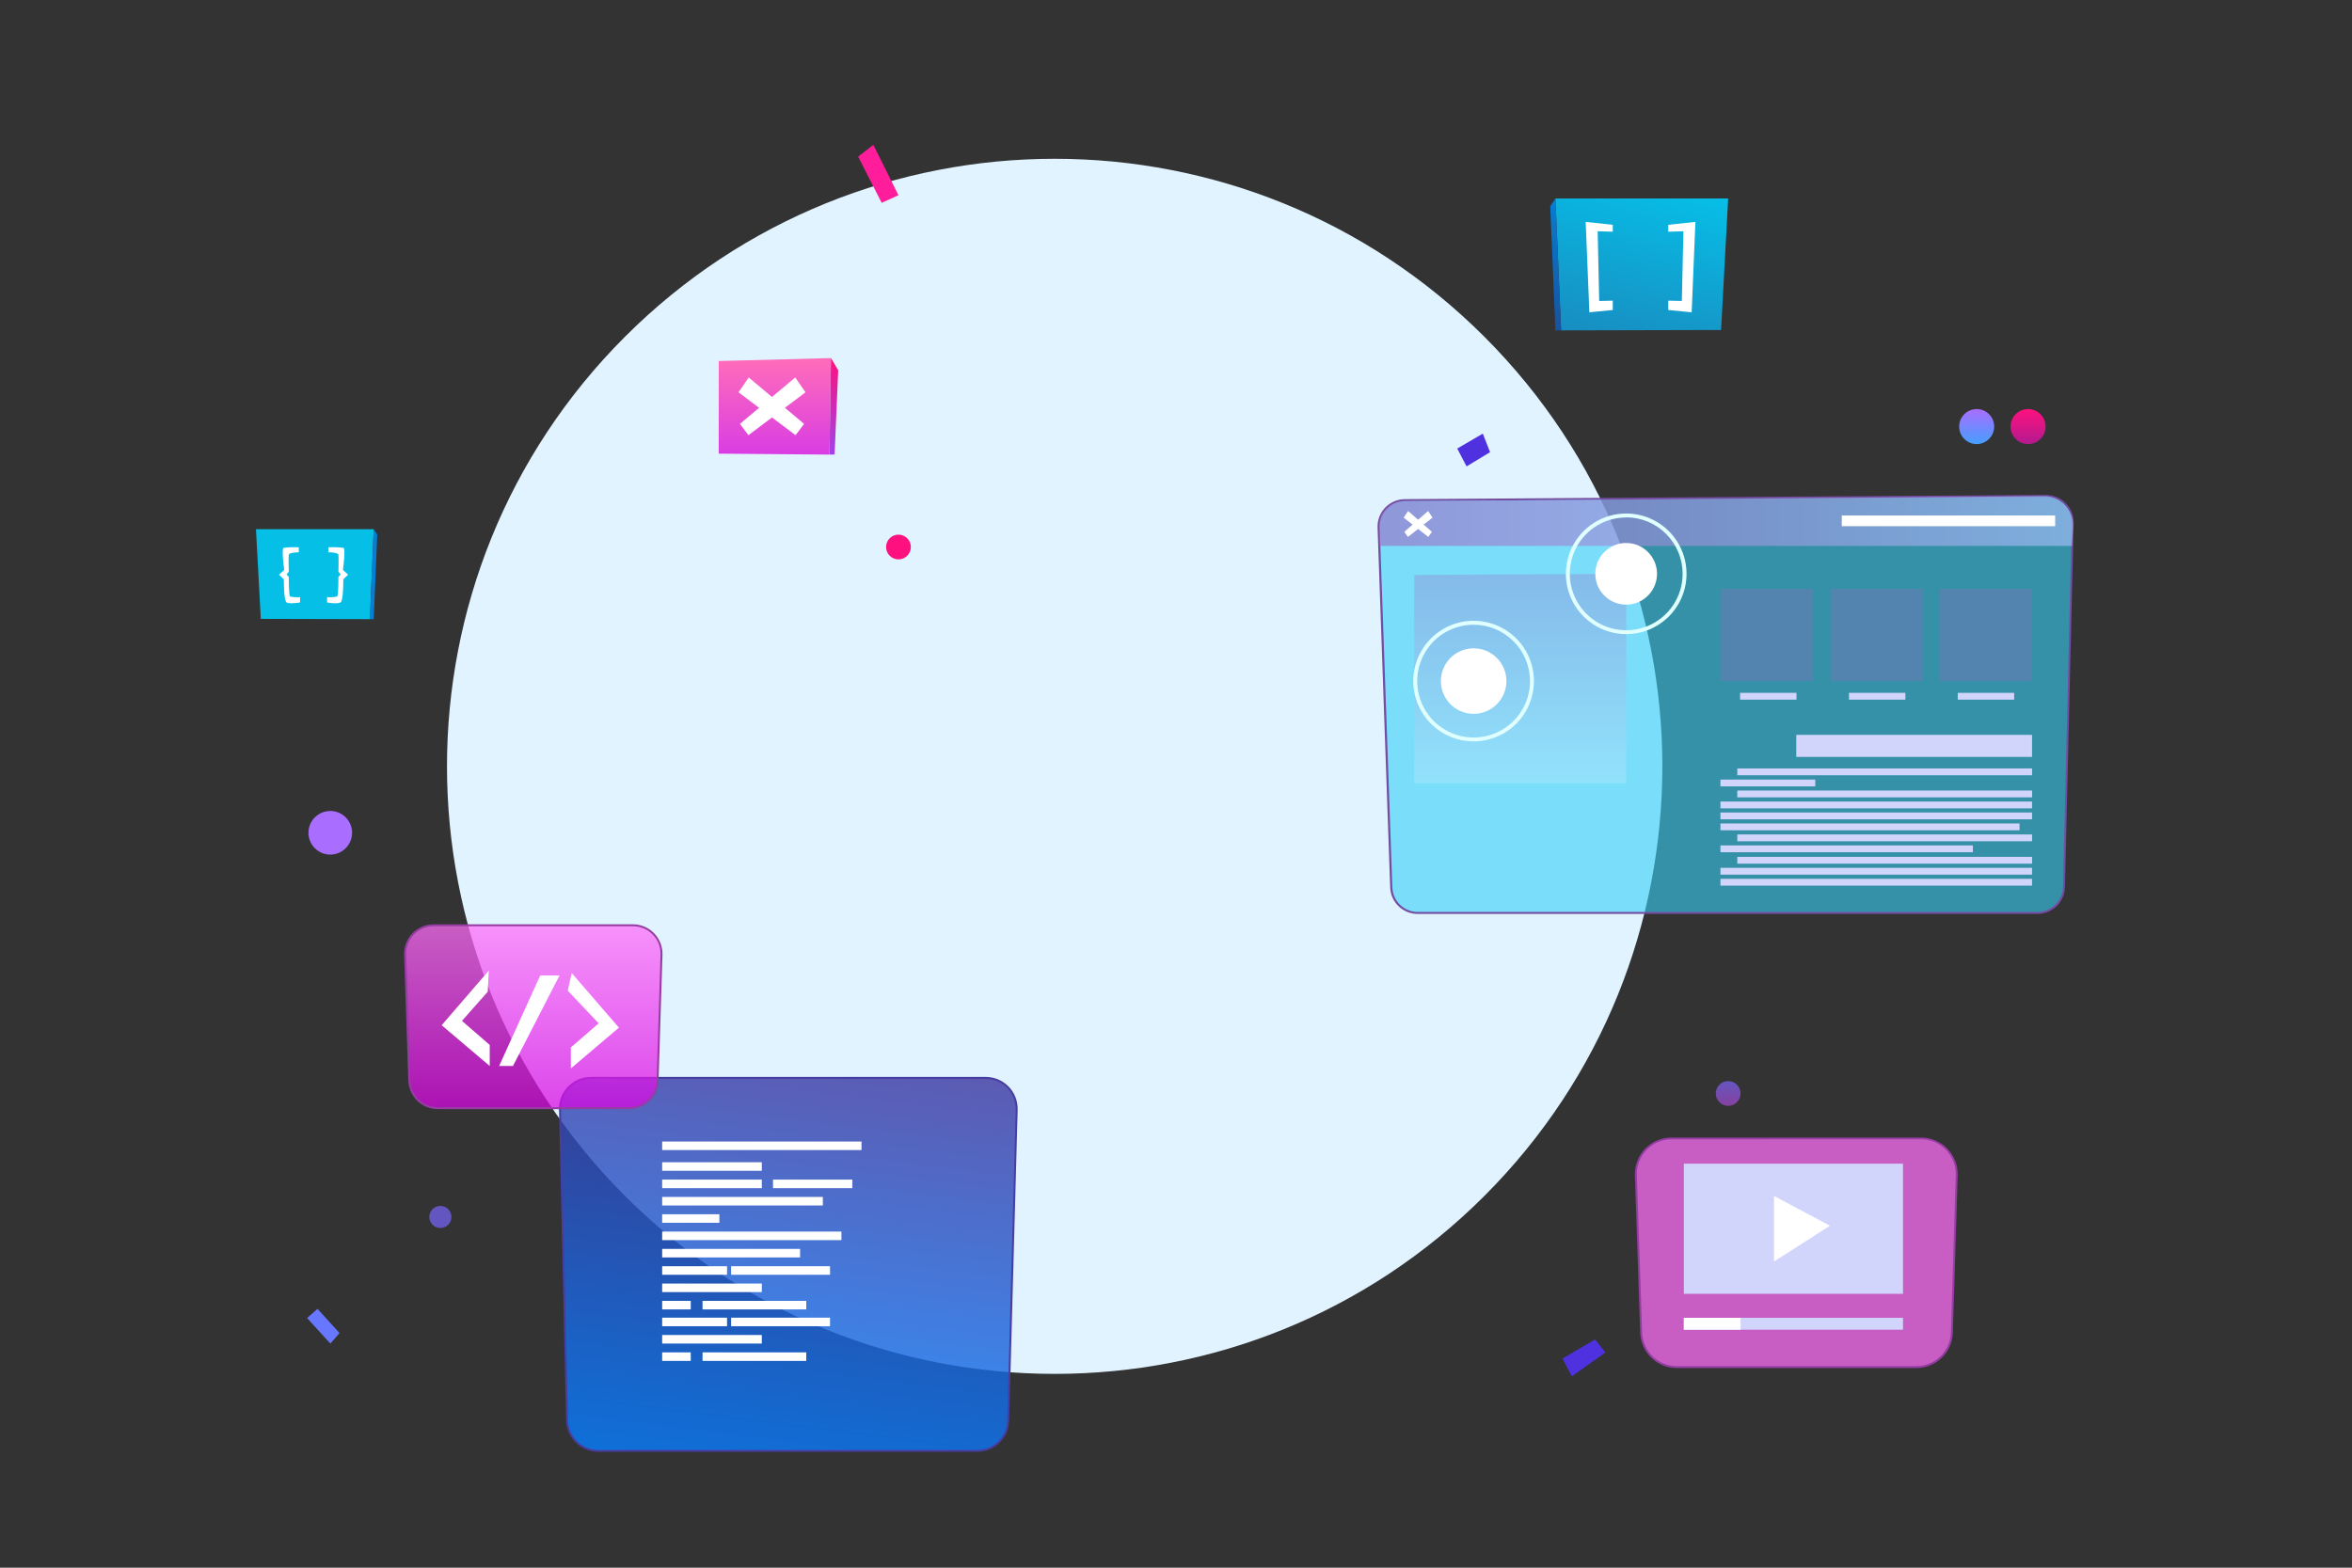 <?xml version="1.0" encoding="UTF-8"?> <svg xmlns="http://www.w3.org/2000/svg" width="600" height="400" viewBox="0 0 600 400" fill="none"><rect x="0" y="0" width="600" height="400" fill="#333333" stroke="none"/> <g clip-path="url(#clip0_1214_655)"> <path d="M148.21 196.1C148.21 195.853 148.33 195.733 148.57 195.74L155.27 195.94C155.847 195.941 156.42 196.046 156.96 196.25C157.383 196.407 157.763 196.66 158.07 196.99C158.352 197.32 158.554 197.71 158.66 198.13C158.784 198.61 158.835 199.105 158.81 199.6L158.76 201.45C158.747 201.945 158.666 202.437 158.52 202.91C158.382 203.32 158.157 203.695 157.86 204.01C157.533 204.32 157.14 204.553 156.71 204.69C156.155 204.852 155.577 204.919 155 204.89L151.39 204.78L150.64 202.66H150.55L150.48 204.75L147.95 204.67L148.21 196.1ZM150.55 202.43L154.84 202.56C155.198 202.597 155.557 202.493 155.84 202.27C156.091 201.953 156.212 201.553 156.18 201.15L156.23 199.65C156.281 199.247 156.185 198.838 155.96 198.5C155.677 198.274 155.322 198.157 154.96 198.17L150.86 198.05C150.838 198.039 150.814 198.033 150.79 198.033C150.766 198.033 150.742 198.039 150.72 198.05C150.706 198.089 150.706 198.131 150.72 198.17L150.55 202.43Z" fill="#F1F1F4"></path> <path d="M162.45 199.93H162.36L162.28 202.61C162.275 202.633 162.276 202.657 162.282 202.679C162.288 202.702 162.299 202.723 162.315 202.74C162.33 202.758 162.35 202.771 162.371 202.78C162.393 202.789 162.417 202.792 162.44 202.79L170 203L169.93 205.32L160 205C159.95 205.004 159.901 204.996 159.855 204.978C159.808 204.959 159.767 204.931 159.733 204.894C159.7 204.858 159.675 204.814 159.66 204.767C159.646 204.719 159.642 204.669 159.65 204.62L159.9 196.41C159.895 196.361 159.901 196.311 159.918 196.264C159.935 196.218 159.963 196.175 159.998 196.141C160.034 196.106 160.077 196.08 160.124 196.064C160.171 196.049 160.221 196.044 160.27 196.05L169.88 196.35C170.12 196.35 170.24 196.48 170.23 196.73L170.16 199.05L167.79 199.85H167.69V198.65C167.69 198.56 167.69 198.52 167.57 198.52L162.5 198.36C162.478 198.351 162.454 198.346 162.43 198.346C162.406 198.346 162.382 198.351 162.36 198.36C162.351 198.399 162.351 198.44 162.36 198.48V199.6L166.53 199.72V201.54L163.03 201.44L162.45 199.93Z" fill="#F1F1F4"></path> <path d="M179.21 199.77H179.11V198.77C179.11 198.67 179.11 198.62 178.97 198.62L174.25 198.48C174.186 198.468 174.121 198.47 174.058 198.488C173.996 198.505 173.938 198.537 173.89 198.58C173.816 198.666 173.777 198.777 173.78 198.89V199.11C173.758 199.228 173.783 199.35 173.85 199.45C173.949 199.515 174.062 199.556 174.18 199.57L179.71 200.51C180.017 200.558 180.316 200.646 180.6 200.77C180.824 200.867 181.025 201.01 181.19 201.19C181.348 201.369 181.455 201.586 181.5 201.82C181.566 202.109 181.592 202.404 181.58 202.7V203.41C181.581 203.75 181.527 204.088 181.42 204.41C181.325 204.677 181.167 204.917 180.96 205.11C180.719 205.31 180.435 205.45 180.13 205.52C179.724 205.613 179.306 205.65 178.89 205.63L170.89 205.39L170.96 203.07L178.09 203.28C178.31 203.28 178.45 203.28 178.52 203.18C178.604 203.06 178.647 202.916 178.64 202.77V202.53C178.651 202.473 178.651 202.415 178.639 202.358C178.627 202.301 178.603 202.247 178.57 202.2C178.489 202.122 178.382 202.076 178.27 202.07L172.93 201.23C172.614 201.184 172.305 201.1 172.01 200.98C171.775 200.893 171.563 200.752 171.39 200.57C171.229 200.397 171.112 200.188 171.05 199.96C170.979 199.683 170.952 199.396 170.97 199.11V198.48C170.962 198.206 171.008 197.934 171.106 197.678C171.204 197.422 171.351 197.188 171.54 196.99C172.03 196.607 172.653 196.435 173.27 196.51L181.27 196.75C181.323 196.746 181.376 196.754 181.426 196.774C181.475 196.794 181.52 196.825 181.555 196.865C181.591 196.904 181.617 196.951 181.632 197.002C181.646 197.054 181.649 197.108 181.64 197.16L181.58 199L179.21 199.77Z" fill="#F1F1F4"></path> <path d="M182.57 205.72L182.84 196.78L185.37 196.86L185.1 205.8L182.57 205.72Z" fill="#F1F1F4"></path> <path d="M194.49 202.25C194.5 202.11 194.5 201.97 194.49 201.83C194.49 201.69 194.49 201.57 194.49 201.46V201.35L196.99 201.42L196.86 205.81C196.86 206.04 196.75 206.15 196.54 206.15L189.81 205.94C189.234 205.935 188.663 205.834 188.12 205.64C187.704 205.488 187.331 205.236 187.035 204.907C186.738 204.577 186.527 204.18 186.42 203.75C186.301 203.27 186.25 202.775 186.27 202.28L186.33 200.44C186.333 199.941 186.414 199.445 186.57 198.97C186.697 198.558 186.924 198.183 187.23 197.88C187.553 197.564 187.947 197.331 188.38 197.2C188.93 197.033 189.506 196.966 190.08 197L196.78 197.2C197.02 197.2 197.13 197.33 197.12 197.58L197.07 199.51L194.69 200.3H194.59V199.44C194.59 199.36 194.59 199.32 194.48 199.32L190.21 199.19C190.004 199.162 189.796 199.162 189.59 199.19C189.432 199.222 189.286 199.298 189.17 199.41C189.052 199.53 188.966 199.678 188.92 199.84C188.86 200.062 188.83 200.29 188.83 200.52L188.78 202.1C188.723 202.5 188.819 202.908 189.05 203.24C189.325 203.482 189.684 203.608 190.05 203.59L194.29 203.71C194.38 203.71 194.43 203.71 194.43 203.57L194.49 202.25Z" fill="#F1F1F4"></path> <path d="M202.31 197.37C202.438 197.355 202.568 197.383 202.679 197.45C202.789 197.517 202.874 197.619 202.92 197.74L206.11 204.27C206.132 204.314 206.164 204.352 206.204 204.38C206.245 204.408 206.291 204.425 206.34 204.43H206.48C206.506 204.435 206.534 204.434 206.56 204.426C206.585 204.418 206.609 204.405 206.629 204.386C206.648 204.368 206.663 204.345 206.672 204.319C206.681 204.294 206.684 204.267 206.68 204.24L206.88 197.51L209.18 197.58L208.92 206.17C208.92 206.4 208.8 206.52 208.57 206.51L204.93 206.4C204.798 206.408 204.667 206.38 204.55 206.32C204.446 206.246 204.363 206.146 204.31 206.03L201 199.51C200.981 199.464 200.949 199.425 200.908 199.396C200.868 199.368 200.82 199.352 200.77 199.35H200.64C200.51 199.35 200.45 199.41 200.44 199.54L200.24 206.26L197.94 206.19L198.2 197.61C198.2 197.37 198.33 197.25 198.55 197.26L202.31 197.37Z" fill="#F1F1F4"></path> <path d="M378.663 305.149C439.202 244.61 439.202 146.457 378.663 85.918C318.124 25.379 219.971 25.379 159.432 85.918C98.893 146.457 98.893 244.61 159.432 305.149C219.971 365.688 318.124 365.688 378.663 305.149Z" fill="#E0F3FF"></path> <path opacity="0.6" d="M351.66 134.61L354.88 226.41C354.94 228.163 355.678 229.824 356.94 231.042C358.201 232.26 359.886 232.941 361.64 232.94H519.77C521.536 232.938 523.232 232.245 524.495 231.011C525.758 229.776 526.488 228.096 526.53 226.33L528.74 133.47C528.763 132.565 528.603 131.664 528.271 130.821C527.939 129.979 527.442 129.212 526.807 128.565C526.173 127.919 525.415 127.407 524.579 127.059C523.743 126.711 522.846 126.534 521.94 126.54L358.37 127.61C357.466 127.616 356.572 127.804 355.742 128.161C354.912 128.519 354.161 129.039 353.536 129.692C352.91 130.345 352.422 131.116 352.1 131.961C351.777 132.806 351.628 133.706 351.66 134.61Z" fill="#36D1F7"></path> <path d="M519.77 233.19H361.64C359.823 233.191 358.076 232.485 356.77 231.222C355.463 229.958 354.7 228.236 354.64 226.42L351.42 134.62C351.385 133.679 351.54 132.741 351.876 131.861C352.212 130.982 352.722 130.179 353.376 129.501C354.03 128.824 354.813 128.285 355.68 127.917C356.546 127.549 357.478 127.359 358.42 127.36L521.99 126.29C522.921 126.294 523.841 126.481 524.699 126.842C525.557 127.202 526.336 127.728 526.99 128.39C527.647 129.06 528.162 129.854 528.506 130.727C528.849 131.6 529.014 132.532 528.99 133.47L526.77 226.34C526.731 228.17 525.976 229.913 524.667 231.193C523.359 232.474 521.601 233.19 519.77 233.19V233.19ZM522 126.79L358.43 127.86C357.559 127.867 356.699 128.049 355.899 128.395C355.1 128.74 354.378 129.243 353.775 129.872C353.173 130.501 352.703 131.244 352.393 132.058C352.083 132.872 351.939 133.74 351.97 134.61L355.19 226.4C355.242 228.09 355.951 229.693 357.167 230.867C358.383 232.042 360.009 232.696 361.7 232.69H519.77C521.468 232.68 523.096 232.012 524.31 230.825C525.524 229.639 526.231 228.027 526.28 226.33L528.5 133.46C528.52 132.591 528.366 131.727 528.047 130.919C527.729 130.11 527.252 129.374 526.644 128.752C526.037 128.131 525.311 127.637 524.51 127.3C523.709 126.963 522.849 126.79 521.98 126.79H522Z" fill="#744CA2"></path> <path style="mix-blend-mode:multiply" opacity="0.6" d="M351.89 139.29H528.56L528.84 134.45C528.899 133.437 528.749 132.422 528.4 131.469C528.051 130.516 527.51 129.644 526.811 128.908C526.112 128.173 525.269 127.588 524.335 127.191C523.401 126.794 522.395 126.593 521.38 126.6L357.88 127.89C357.069 127.896 356.267 128.064 355.522 128.382C354.776 128.701 354.1 129.164 353.535 129.745C352.969 130.327 352.525 131.015 352.227 131.769C351.929 132.523 351.784 133.329 351.8 134.14L351.89 139.29Z" fill="url(#paint0_linear_1214_655)"></path> <path style="mix-blend-mode:multiply" opacity="0.3" d="M360.78 146.7V199.82H414.85V146.42L360.78 146.7Z" fill="url(#paint1_linear_1214_655)"></path> <path style="mix-blend-mode:multiply" opacity="0.3" d="M490.63 150.26H467.11V173.78H490.63V150.26Z" fill="url(#paint2_linear_1214_655)"></path> <path style="mix-blend-mode:multiply" opacity="0.3" d="M518.38 150.26H494.86V173.78H518.38V150.26Z" fill="url(#paint3_linear_1214_655)"></path> <path style="mix-blend-mode:multiply" opacity="0.3" d="M462.41 150.26H438.89V173.78H462.41V150.26Z" fill="url(#paint4_linear_1214_655)"></path> <g style="mix-blend-mode:multiply"> <path d="M518.38 187.5H458.23V193.13H518.38V187.5Z" fill="#D1D4FB"></path> </g> <g style="mix-blend-mode:multiply"> <path d="M518.39 196.07H443.19V197.81H518.39V196.07Z" fill="#D1D4FB"></path> </g> <g style="mix-blend-mode:multiply"> <path d="M458.29 176.78H443.9V178.52H458.29V176.78Z" fill="#D1D4FB"></path> </g> <g style="mix-blend-mode:multiply"> <path d="M486.07 176.78H471.68V178.52H486.07V176.78Z" fill="#D1D4FB"></path> </g> <g style="mix-blend-mode:multiply"> <path d="M513.82 176.78H499.43V178.52H513.82V176.78Z" fill="#D1D4FB"></path> </g> <g style="mix-blend-mode:multiply"> <path d="M463.08 198.91H438.89V200.65H463.08V198.91Z" fill="#D1D4FB"></path> </g> <g style="mix-blend-mode:multiply"> <path d="M518.39 201.71H443.19V203.45H518.39V201.71Z" fill="#D1D4FB"></path> </g> <g style="mix-blend-mode:multiply"> <path d="M518.38 204.51H438.89V206.25H518.38V204.51Z" fill="#D1D4FB"></path> </g> <g style="mix-blend-mode:multiply"> <path d="M518.38 207.31H438.89V209.05H518.38V207.31Z" fill="#D1D4FB"></path> </g> <g style="mix-blend-mode:multiply"> <path d="M518.39 218.63H443.19V220.37H518.39V218.63Z" fill="#D1D4FB"></path> </g> <g style="mix-blend-mode:multiply"> <path d="M518.38 221.43H438.89V223.17H518.38V221.43Z" fill="#D1D4FB"></path> </g> <g style="mix-blend-mode:multiply"> <path d="M518.38 224.23H438.89V225.97H518.38V224.23Z" fill="#D1D4FB"></path> </g> <g style="mix-blend-mode:multiply"> <path d="M515.19 210.11H438.89V211.85H515.19V210.11Z" fill="#D1D4FB"></path> </g> <g style="mix-blend-mode:multiply"> <path d="M518.39 212.91H443.19V214.65H518.39V212.91Z" fill="#D1D4FB"></path> </g> <g style="mix-blend-mode:multiply"> <path d="M503.3 215.71H438.89V217.45H503.3V215.71Z" fill="#D1D4FB"></path> </g> <g style="mix-blend-mode:soft-light"> <g style="mix-blend-mode:soft-light"> <path d="M375.93 189.17C372.886 189.172 369.909 188.271 367.377 186.581C364.845 184.891 362.871 182.488 361.704 179.676C360.538 176.864 360.232 173.77 360.825 170.784C361.417 167.798 362.882 165.055 365.034 162.901C367.186 160.748 369.928 159.281 372.914 158.686C375.9 158.092 378.994 158.396 381.807 159.561C384.62 160.725 387.024 162.698 388.716 165.229C390.407 167.76 391.31 170.736 391.31 173.78C391.307 177.859 389.686 181.771 386.803 184.656C383.92 187.541 380.009 189.165 375.93 189.17V189.17ZM375.93 159.4C373.083 159.398 370.3 160.241 367.932 161.821C365.564 163.401 363.718 165.649 362.627 168.279C361.537 170.908 361.251 173.803 361.806 176.595C362.361 179.387 363.732 181.952 365.745 183.965C367.758 185.978 370.323 187.349 373.115 187.904C375.907 188.459 378.802 188.173 381.431 187.083C384.061 185.992 386.309 184.146 387.889 181.778C389.469 179.41 390.312 176.627 390.31 173.78C390.305 169.968 388.788 166.313 386.092 163.618C383.397 160.922 379.742 159.405 375.93 159.4V159.4Z" fill="#E0FFFF"></path> </g> </g> <path d="M375.93 182.14C380.547 182.14 384.29 178.397 384.29 173.78C384.29 169.163 380.547 165.42 375.93 165.42C371.313 165.42 367.57 169.163 367.57 173.78C367.57 178.397 371.313 182.14 375.93 182.14Z" fill="white"></path> <g style="mix-blend-mode:soft-light"> <g style="mix-blend-mode:soft-light"> <path d="M414.85 161.8C411.806 161.8 408.83 160.897 406.299 159.206C403.768 157.514 401.795 155.11 400.631 152.297C399.466 149.484 399.162 146.39 399.756 143.404C400.351 140.418 401.818 137.676 403.971 135.524C406.124 133.372 408.868 131.907 411.854 131.314C414.84 130.722 417.934 131.028 420.746 132.194C423.558 133.361 425.961 135.335 427.651 137.867C429.341 140.399 430.242 143.376 430.24 146.42C430.235 150.499 428.611 154.41 425.726 157.293C422.841 160.176 418.929 161.797 414.85 161.8V161.8ZM414.85 132.03C412.004 132.03 409.222 132.874 406.855 134.455C404.489 136.036 402.644 138.284 401.555 140.913C400.466 143.543 400.181 146.436 400.736 149.227C401.292 152.019 402.662 154.583 404.675 156.595C406.687 158.608 409.251 159.978 412.043 160.533C414.834 161.089 417.727 160.804 420.357 159.715C422.986 158.625 425.234 156.781 426.815 154.415C428.396 152.048 429.24 149.266 429.24 146.42C429.243 144.528 428.872 142.654 428.151 140.906C427.429 139.157 426.369 137.567 425.033 136.228C423.697 134.889 422.109 133.826 420.362 133.101C418.615 132.375 416.742 132.001 414.85 132V132.03Z" fill="#E0FFFF"></path> </g> </g> <path d="M422.613 147.636C423.289 143.343 420.356 139.314 416.062 138.639C411.768 137.964 407.74 140.897 407.065 145.19C406.389 149.484 409.322 153.512 413.616 154.188C417.91 154.863 421.938 151.93 422.613 147.636Z" fill="white"></path> <g style="mix-blend-mode:soft-light"> <g style="mix-blend-mode:soft-light"> <path d="M358.08 132.08L359.21 130.38L365.29 135.7L364.35 137L358.08 132.08Z" fill="white"></path> </g> <g style="mix-blend-mode:soft-light"> <path d="M365.44 132.08L364.32 130.38L358.24 135.7L359.17 137L365.44 132.08Z" fill="white"></path> </g> </g> <path d="M524.28 131.53H469.84V134.26H524.28V131.53Z" fill="white"></path> <path d="M183.35 92.12V115.75L211.6 115.99L211.99 91.36L183.35 92.12Z" fill="url(#paint5_linear_1214_655)"></path> <path d="M211.99 91.36L213.83 94.47L212.91 115.97L211.6 115.99L211.99 91.36Z" fill="url(#paint6_linear_1214_655)"></path> <path d="M188.4 100.1L191 96.31L205.12 108.15L202.95 111.04L188.4 100.1Z" fill="white"></path> <path d="M205.48 100.1L202.87 96.31L188.76 108.15L190.92 111.04L205.48 100.1Z" fill="white"></path> <path opacity="0.81" d="M249.27 370.18H152.58C150.511 370.178 148.525 369.367 147.045 367.921C145.566 366.475 144.71 364.508 144.66 362.44L142.86 283.14C142.835 282.085 143.021 281.035 143.408 280.052C143.794 279.07 144.374 278.175 145.112 277.42C145.85 276.665 146.732 276.066 147.705 275.657C148.679 275.248 149.724 275.038 150.78 275.04H251.44C252.498 275.04 253.545 275.251 254.52 275.662C255.495 276.073 256.378 276.676 257.116 277.433C257.854 278.191 258.433 279.089 258.818 280.075C259.204 281.06 259.388 282.112 259.36 283.17L257.19 362.48C257.133 364.542 256.273 366.501 254.794 367.939C253.315 369.377 251.333 370.181 249.27 370.18V370.18Z" fill="url(#paint7_linear_1214_655)"></path> <path d="M249.27 370.43H152.58C150.446 370.418 148.401 369.576 146.876 368.083C145.351 366.59 144.467 364.563 144.41 362.43L142.61 283.12C142.585 282.032 142.777 280.949 143.177 279.937C143.576 278.924 144.174 278.001 144.935 277.223C145.697 276.445 146.606 275.827 147.61 275.406C148.613 274.985 149.691 274.768 150.78 274.77H251.44C252.532 274.768 253.613 274.986 254.62 275.409C255.626 275.833 256.537 276.455 257.299 277.237C258.061 278.02 258.658 278.947 259.055 279.964C259.452 280.982 259.641 282.068 259.61 283.16L257.44 362.47C257.395 364.604 256.514 366.634 254.985 368.123C253.457 369.612 251.404 370.441 249.27 370.43V370.43ZM150.78 275.29C149.758 275.287 148.745 275.489 147.802 275.884C146.859 276.279 146.004 276.859 145.289 277.59C144.574 278.321 144.013 279.188 143.639 280.139C143.264 281.091 143.085 282.108 143.11 283.13L144.91 362.44C144.97 364.439 145.802 366.336 147.233 367.733C148.664 369.13 150.58 369.918 152.58 369.93H249.27C251.271 369.938 253.195 369.162 254.629 367.767C256.063 366.372 256.893 364.47 256.94 362.47L259.11 283.17C259.138 282.145 258.96 281.125 258.588 280.17C258.215 279.215 257.654 278.345 256.939 277.61C256.224 276.876 255.369 276.292 254.425 275.893C253.48 275.495 252.465 275.29 251.44 275.29H150.78Z" fill="#473DA2"></path> <path d="M219.77 291.26H168.92V293.44H219.77V291.26Z" fill="white"></path> <path d="M194.34 296.55H168.92V298.73H194.34V296.55Z" fill="white"></path> <path d="M194.34 300.98H168.92V303.16H194.34V300.98Z" fill="white"></path> <path d="M217.43 300.98H197.2V303.16H217.43V300.98Z" fill="white"></path> <path d="M209.91 305.4H168.92V307.58H209.91V305.4Z" fill="white"></path> <path d="M183.51 309.82H168.92V312H183.51V309.82Z" fill="white"></path> <path d="M211.74 323.08H186.51V325.26H211.74V323.08Z" fill="white"></path> <path d="M214.65 314.24H168.92V316.42H214.65V314.24Z" fill="white"></path> <path d="M204.1 318.66H168.92V320.84H204.1V318.66Z" fill="white"></path> <path d="M185.47 323.08H168.92V325.26H185.47V323.08Z" fill="white"></path> <path d="M194.34 327.5H168.92V329.68H194.34V327.5Z" fill="white"></path> <path d="M176.21 331.92H168.92V334.1H176.21V331.92Z" fill="white"></path> <path d="M205.68 331.92H179.22V334.1H205.68V331.92Z" fill="white"></path> <path d="M211.74 336.21H186.51V338.39H211.74V336.21Z" fill="white"></path> <path d="M185.47 336.21H168.92V338.39H185.47V336.21Z" fill="white"></path> <path d="M194.34 340.63H168.92V342.81H194.34V340.63Z" fill="white"></path> <path d="M176.21 345.06H168.92V347.24H176.21V345.06Z" fill="white"></path> <path d="M205.68 345.06H179.22V347.24H205.68V345.06Z" fill="white"></path> <path d="M508.72 108.84C508.72 109.724 508.458 110.588 507.967 111.323C507.476 112.058 506.777 112.631 505.961 112.97C505.144 113.308 504.245 113.397 503.378 113.224C502.511 113.052 501.714 112.626 501.089 112.001C500.464 111.376 500.038 110.579 499.866 109.712C499.693 108.845 499.782 107.946 500.12 107.129C500.459 106.313 501.032 105.615 501.767 105.123C502.502 104.632 503.366 104.37 504.25 104.37C505.436 104.37 506.573 104.841 507.411 105.679C508.249 106.518 508.72 107.654 508.72 108.84V108.84Z" fill="url(#paint8_linear_1214_655)"></path> <path d="M89.82 212.48C89.822 213.582 89.497 214.661 88.885 215.578C88.274 216.496 87.404 217.211 86.386 217.634C85.368 218.057 84.247 218.168 83.166 217.953C82.084 217.739 81.091 217.208 80.311 216.429C79.532 215.649 79.001 214.656 78.787 213.574C78.572 212.493 78.683 211.372 79.106 210.354C79.529 209.336 80.244 208.466 81.162 207.855C82.079 207.243 83.157 206.918 84.26 206.92C84.99 206.92 85.713 207.064 86.388 207.343C87.062 207.623 87.675 208.032 88.192 208.548C88.708 209.065 89.117 209.678 89.397 210.352C89.676 211.027 89.82 211.75 89.82 212.48V212.48Z" fill="url(#paint9_linear_1214_655)"></path> <path d="M517.37 113.31C519.839 113.31 521.84 111.309 521.84 108.84C521.84 106.371 519.839 104.37 517.37 104.37C514.901 104.37 512.9 106.371 512.9 108.84C512.9 111.309 514.901 113.31 517.37 113.31Z" fill="url(#paint10_linear_1214_655)"></path> <path d="M229.2 142.73C230.945 142.73 232.36 141.315 232.36 139.57C232.36 137.825 230.945 136.41 229.2 136.41C227.455 136.41 226.04 137.825 226.04 139.57C226.04 141.315 227.455 142.73 229.2 142.73Z" fill="url(#paint11_linear_1214_655)"></path> <path d="M440.86 282.16C442.605 282.16 444.02 280.745 444.02 279C444.02 277.255 442.605 275.84 440.86 275.84C439.115 275.84 437.7 277.255 437.7 279C437.7 280.745 439.115 282.16 440.86 282.16Z" fill="url(#paint12_linear_1214_655)"></path> <path d="M112.34 313.33C113.897 313.33 115.16 312.067 115.16 310.51C115.16 308.953 113.897 307.69 112.34 307.69C110.783 307.69 109.52 308.953 109.52 310.51C109.52 312.067 110.783 313.33 112.34 313.33Z" fill="url(#paint13_linear_1214_655)"></path> <path opacity="0.73" d="M160.49 282.77H111.69C109.809 282.769 108.001 282.039 106.645 280.734C105.29 279.429 104.492 277.65 104.42 275.77L103.33 243.68C103.296 242.703 103.46 241.73 103.811 240.817C104.162 239.905 104.692 239.073 105.372 238.37C106.051 237.667 106.865 237.108 107.765 236.727C108.665 236.346 109.633 236.149 110.61 236.15H161.48C162.454 236.151 163.418 236.347 164.315 236.727C165.211 237.107 166.023 237.664 166.701 238.363C167.379 239.062 167.909 239.891 168.261 240.799C168.613 241.707 168.779 242.676 168.75 243.65L167.75 275.75C167.683 277.632 166.889 279.415 165.535 280.724C164.181 282.033 162.373 282.766 160.49 282.77V282.77Z" fill="url(#paint14_linear_1214_655)"></path> <path d="M160.49 283H111.69C109.735 283.006 107.855 282.248 106.45 280.889C105.046 279.529 104.227 277.674 104.17 275.72L103.08 243.63C103.048 242.62 103.219 241.614 103.583 240.672C103.946 239.729 104.496 238.869 105.198 238.143C105.9 237.416 106.741 236.838 107.67 236.443C108.6 236.047 109.6 235.842 110.61 235.84H161.48C162.488 235.841 163.485 236.044 164.413 236.437C165.34 236.831 166.18 237.406 166.881 238.13C167.582 238.853 168.131 239.71 168.495 240.65C168.859 241.59 169.031 242.593 169 243.6L168 275.7C167.95 277.657 167.137 279.516 165.733 280.881C164.329 282.245 162.447 283.006 160.49 283V283ZM110.61 236.34C109.668 236.339 108.735 236.529 107.867 236.897C107 237.266 106.216 237.806 105.562 238.485C104.909 239.164 104.399 239.968 104.063 240.848C103.728 241.729 103.574 242.668 103.61 243.61L104.7 275.7C104.752 277.522 105.513 279.251 106.82 280.521C108.127 281.791 109.878 282.501 111.7 282.5H160.5C162.326 282.501 164.079 281.788 165.387 280.514C166.695 279.24 167.453 277.505 167.5 275.68L168.5 243.59C168.534 242.65 168.377 241.713 168.041 240.834C167.704 239.956 167.194 239.155 166.54 238.478C165.887 237.801 165.104 237.263 164.238 236.896C163.372 236.528 162.441 236.339 161.5 236.34H110.61Z" fill="#953DA2"></path> <path d="M124.7 247.64L112.67 261.59L124.93 271.99V266.62L117.84 260.48L124.42 253.04L124.7 247.64Z" fill="white"></path> <path d="M145.85 248.27L157.89 262.21L145.63 272.61V267.25L152.72 261.11L144.83 252.76L145.85 248.27Z" fill="white"></path> <path d="M127.33 271.99L137.81 248.89H142.74L130.86 271.99H127.33Z" fill="white"></path> <path opacity="0.73" d="M488.82 348.82H427.77C425.408 348.821 423.137 347.904 421.439 346.262C419.741 344.619 418.748 342.381 418.67 340.02L417.31 299.87C417.27 298.648 417.476 297.431 417.915 296.29C418.355 295.149 419.019 294.109 419.869 293.23C420.719 292.351 421.737 291.652 422.862 291.175C423.988 290.697 425.198 290.451 426.42 290.45H490.05C491.27 290.451 492.477 290.696 493.6 291.172C494.724 291.648 495.74 292.344 496.59 293.22C497.439 294.095 498.104 295.132 498.546 296.269C498.987 297.406 499.196 298.621 499.16 299.84L497.93 340C497.855 342.366 496.862 344.609 495.161 346.255C493.461 347.901 491.187 348.821 488.82 348.82V348.82Z" fill="url(#paint15_linear_1214_655)"></path> <path d="M488.82 349.07H427.77C425.347 349.079 423.017 348.145 421.271 346.465C419.526 344.785 418.503 342.491 418.42 340.07L417.06 299.92C417.017 298.664 417.227 297.413 417.679 296.24C418.13 295.067 418.812 293.997 419.686 293.094C420.559 292.19 421.606 291.472 422.763 290.982C423.92 290.492 425.163 290.239 426.42 290.24H490.05C491.303 290.239 492.544 290.491 493.698 290.978C494.852 291.466 495.897 292.181 496.77 293.08C497.642 293.979 498.326 295.044 498.78 296.212C499.233 297.38 499.448 298.627 499.41 299.88L498.18 340C498.115 342.435 497.099 344.748 495.349 346.443C493.6 348.138 491.256 349.081 488.82 349.07ZM426.42 290.7C425.231 290.701 424.055 290.94 422.96 291.405C421.866 291.869 420.876 292.549 420.05 293.403C419.223 294.258 418.577 295.27 418.149 296.379C417.722 297.488 417.521 298.672 417.56 299.86L418.92 340C418.988 342.299 419.951 344.481 421.604 346.08C423.258 347.679 425.47 348.569 427.77 348.56H488.82C491.127 348.571 493.346 347.678 495.002 346.073C496.659 344.467 497.62 342.276 497.68 339.97L498.91 299.82C498.946 298.634 498.744 297.453 498.315 296.346C497.886 295.24 497.239 294.231 496.412 293.38C495.586 292.528 494.597 291.851 493.504 291.389C492.411 290.927 491.237 290.689 490.05 290.69L426.42 290.7Z" fill="#953DA2"></path> <g style="mix-blend-mode:multiply"> <path d="M485.46 296.91H429.55V330.12H485.46V296.91Z" fill="#D1D4FB"></path> </g> <path d="M452.55 305.15V321.88L466.84 312.75L452.55 305.15Z" fill="white"></path> <g style="mix-blend-mode:multiply"> <path d="M485.46 336.24H429.55V339.28H485.46V336.24Z" fill="#D1D4FB"></path> </g> <path d="M444.02 336.24H429.55V339.28H444.02V336.24Z" fill="white"></path> <path d="M222.79 36.96L229.2 49.81L224.92 51.76L218.92 39.96L222.79 36.96Z" fill="#FF1D9C"></path> <path d="M78.34 336.3L84.28 342.82L86.61 340.13L81 333.96L78.34 336.3Z" fill="#6877FF"></path> <path d="M380.12 115.37L374.13 119L371.74 114.45L378.27 110.64L380.12 115.37Z" fill="#4F31E0"></path> <path d="M409.56 345.08L400.99 351.17L398.59 346.63L406.91 341.77L409.56 345.08Z" fill="#4F31E0"></path> <path fill-rule="evenodd" clip-rule="evenodd" d="M398.24 84.3L396.79 50.64H440.86L439.05 84.2L398.24 84.3Z" fill="url(#paint16_linear_1214_655)"></path> <path fill-rule="evenodd" clip-rule="evenodd" d="M396.79 50.64L395.47 52.62L396.79 84.3H398.24L396.79 50.64Z" fill="url(#paint17_linear_1214_655)"></path> <path d="M411.42 57.36L404.51 56.62L405.45 79.68L411.42 79.1V76.71L407.96 76.79L407.57 59.01L411.42 59.12V57.36Z" fill="white"></path> <path d="M425.58 57.36L432.5 56.62L431.55 79.68L425.58 79.1V76.71L429.04 76.79L429.44 59.01L425.58 59.12V57.36Z" fill="white"></path> <path fill-rule="evenodd" clip-rule="evenodd" d="M94.35 157.98L95.34 135.03H65.3L66.53 157.91L94.35 157.98Z" fill="url(#paint18_linear_1214_655)"></path> <path fill-rule="evenodd" clip-rule="evenodd" d="M95.34 135.03L96.24 136.39L95.34 157.98H94.35L95.34 135.03Z" fill="url(#paint19_linear_1214_655)"></path> <path d="M83.77 139.65C85.061 139.576 86.357 139.623 87.64 139.79C88.22 140.06 87.49 145.43 87.49 145.43L88.8 146.63L87.58 147.82C87.58 147.82 87.64 153.26 86.87 153.72C86.1 154.18 83.44 153.72 83.44 153.72V152.36C84.296 152.452 85.162 152.397 86 152.2C86.36 151.91 86.33 147.2 86.33 147.2L86.91 146.57L86.33 145.88C86.33 145.88 86.43 142.49 86.33 141.56C86.33 140.94 83.77 140.91 83.77 140.91V139.65Z" fill="white"></path> <path d="M76.22 139.65C74.928 139.576 73.633 139.623 72.35 139.79C71.76 140.06 72.5 145.43 72.5 145.43L71.18 146.63L72.41 147.82C72.41 147.82 72.35 153.26 73.12 153.72C73.89 154.18 76.54 153.72 76.54 153.72V152.36C75.69 152.45 74.832 152.396 74 152.2C73.64 151.91 73.67 147.2 73.67 147.2L73.09 146.57L73.67 145.88C73.67 145.88 73.56 142.49 73.67 141.56C73.67 140.94 76.23 140.91 76.23 140.91L76.22 139.65Z" fill="white"></path> </g> <defs> <linearGradient id="paint0_linear_1214_655" x1="351.8" y1="132.95" x2="528.85" y2="132.95" gradientUnits="userSpaceOnUse"> <stop stop-color="#9D68C2"></stop> <stop offset="1" stop-color="#AEC2FF"></stop> </linearGradient> <linearGradient id="paint1_linear_1214_655" x1="387.81" y1="199.82" x2="387.81" y2="146.42" gradientUnits="userSpaceOnUse"> <stop stop-color="#CCEDFF"></stop> <stop offset="1" stop-color="#9D68C2"></stop> </linearGradient> <linearGradient id="paint2_linear_1214_655" x1="11730.1" y1="4237.57" x2="11730.1" y2="3684.38" gradientUnits="userSpaceOnUse"> <stop stop-color="#CCEDFF"></stop> <stop offset="1" stop-color="#9D68C2"></stop> </linearGradient> <linearGradient id="paint3_linear_1214_655" x1="12410.8" y1="4237.57" x2="12410.8" y2="3684.38" gradientUnits="userSpaceOnUse"> <stop stop-color="#CCEDFF"></stop> <stop offset="1" stop-color="#9D68C2"></stop> </linearGradient> <linearGradient id="paint4_linear_1214_655" x1="11038.4" y1="4237.57" x2="11038.4" y2="3684.38" gradientUnits="userSpaceOnUse"> <stop stop-color="#CCEDFF"></stop> <stop offset="1" stop-color="#9D68C2"></stop> </linearGradient> <linearGradient id="paint5_linear_1214_655" x1="197.67" y1="115.99" x2="197.67" y2="91.37" gradientUnits="userSpaceOnUse"> <stop stop-color="#D93DE3"></stop> <stop offset="1" stop-color="#FF6DBA"></stop> </linearGradient> <linearGradient id="paint6_linear_1214_655" x1="212.72" y1="115.99" x2="212.72" y2="91.37" gradientUnits="userSpaceOnUse"> <stop stop-color="#A242EA"></stop> <stop offset="1" stop-color="#FE117E"></stop> </linearGradient> <linearGradient id="paint7_linear_1214_655" x1="193.4" y1="375.37" x2="206.71" y2="269.36" gradientUnits="userSpaceOnUse"> <stop stop-color="#067EFF"></stop> <stop offset="1" stop-color="#3E37A0"></stop> </linearGradient> <linearGradient id="paint8_linear_1214_655" x1="504.25" y1="113.31" x2="504.25" y2="104.37" gradientUnits="userSpaceOnUse"> <stop stop-color="#459FFF"></stop> <stop offset="1" stop-color="#A96DFF"></stop> </linearGradient> <linearGradient id="paint9_linear_1214_655" x1="1017.34" y1="2635.88" x2="1017.34" y2="2511.9" gradientUnits="userSpaceOnUse"> <stop stop-color="#459FFF"></stop> <stop offset="1" stop-color="#A96DFF"></stop> </linearGradient> <linearGradient id="paint10_linear_1214_655" x1="517.37" y1="113.31" x2="517.37" y2="104.37" gradientUnits="userSpaceOnUse"> <stop stop-color="#B31A8F"></stop> <stop offset="1" stop-color="#FE117E"></stop> </linearGradient> <linearGradient id="paint11_linear_1214_655" x1="1674.59" y1="1038.46" x2="1674.59" y2="998.52" gradientUnits="userSpaceOnUse"> <stop stop-color="#B31A8F"></stop> <stop offset="1" stop-color="#FE117E"></stop> </linearGradient> <linearGradient id="paint12_linear_1214_655" x1="440.86" y1="282.16" x2="440.86" y2="275.84" gradientUnits="userSpaceOnUse"> <stop stop-color="#8642A0"></stop> <stop offset="1" stop-color="#6456C0"></stop> </linearGradient> <linearGradient id="paint13_linear_1214_655" x1="743.118" y1="2074.87" x2="743.118" y2="2043" gradientUnits="userSpaceOnUse"> <stop stop-color="#8642A0"></stop> <stop offset="1" stop-color="#6456C0"></stop> </linearGradient> <linearGradient id="paint14_linear_1214_655" x1="136.04" y1="282.77" x2="136.04" y2="236.11" gradientUnits="userSpaceOnUse"> <stop stop-color="#D906E3"></stop> <stop offset="1" stop-color="#FF6DF9"></stop> </linearGradient> <linearGradient id="paint15_linear_1214_655" x1="37927.5" y1="20651.1" x2="37927.5" y2="17244" gradientUnits="userSpaceOnUse"> <stop stop-color="#D906E3"></stop> <stop offset="1" stop-color="#FF6DF9"></stop> </linearGradient> <linearGradient id="paint16_linear_1214_655" x1="412.35" y1="88.1" x2="423.68" y2="46.01" gradientUnits="userSpaceOnUse"> <stop stop-color="#188DC1"></stop> <stop offset="1" stop-color="#06BFE7"></stop> </linearGradient> <linearGradient id="paint17_linear_1214_655" x1="392.87" y1="83.24" x2="401.32" y2="51.86" gradientUnits="userSpaceOnUse"> <stop stop-color="#1852A0"></stop> <stop offset="1" stop-color="#067ED3"></stop> </linearGradient> <linearGradient id="paint18_linear_1214_655" x1="-3849.28" y1="3820.11" x2="-3988.55" y2="3142.63" gradientUnits="userSpaceOnUse"> <stop stop-color="#188DC1"></stop> <stop offset="1" stop-color="#06BFE7"></stop> </linearGradient> <linearGradient id="paint19_linear_1214_655" x1="-103.087" y1="3744.15" x2="-250.329" y2="3699.12" gradientUnits="userSpaceOnUse"> <stop stop-color="#1852A0"></stop> <stop offset="1" stop-color="#067ED3"></stop> </linearGradient> <clipPath id="clip0_1214_655"> <rect width="600" height="400" fill="white"></rect> </clipPath> </defs> </svg> 